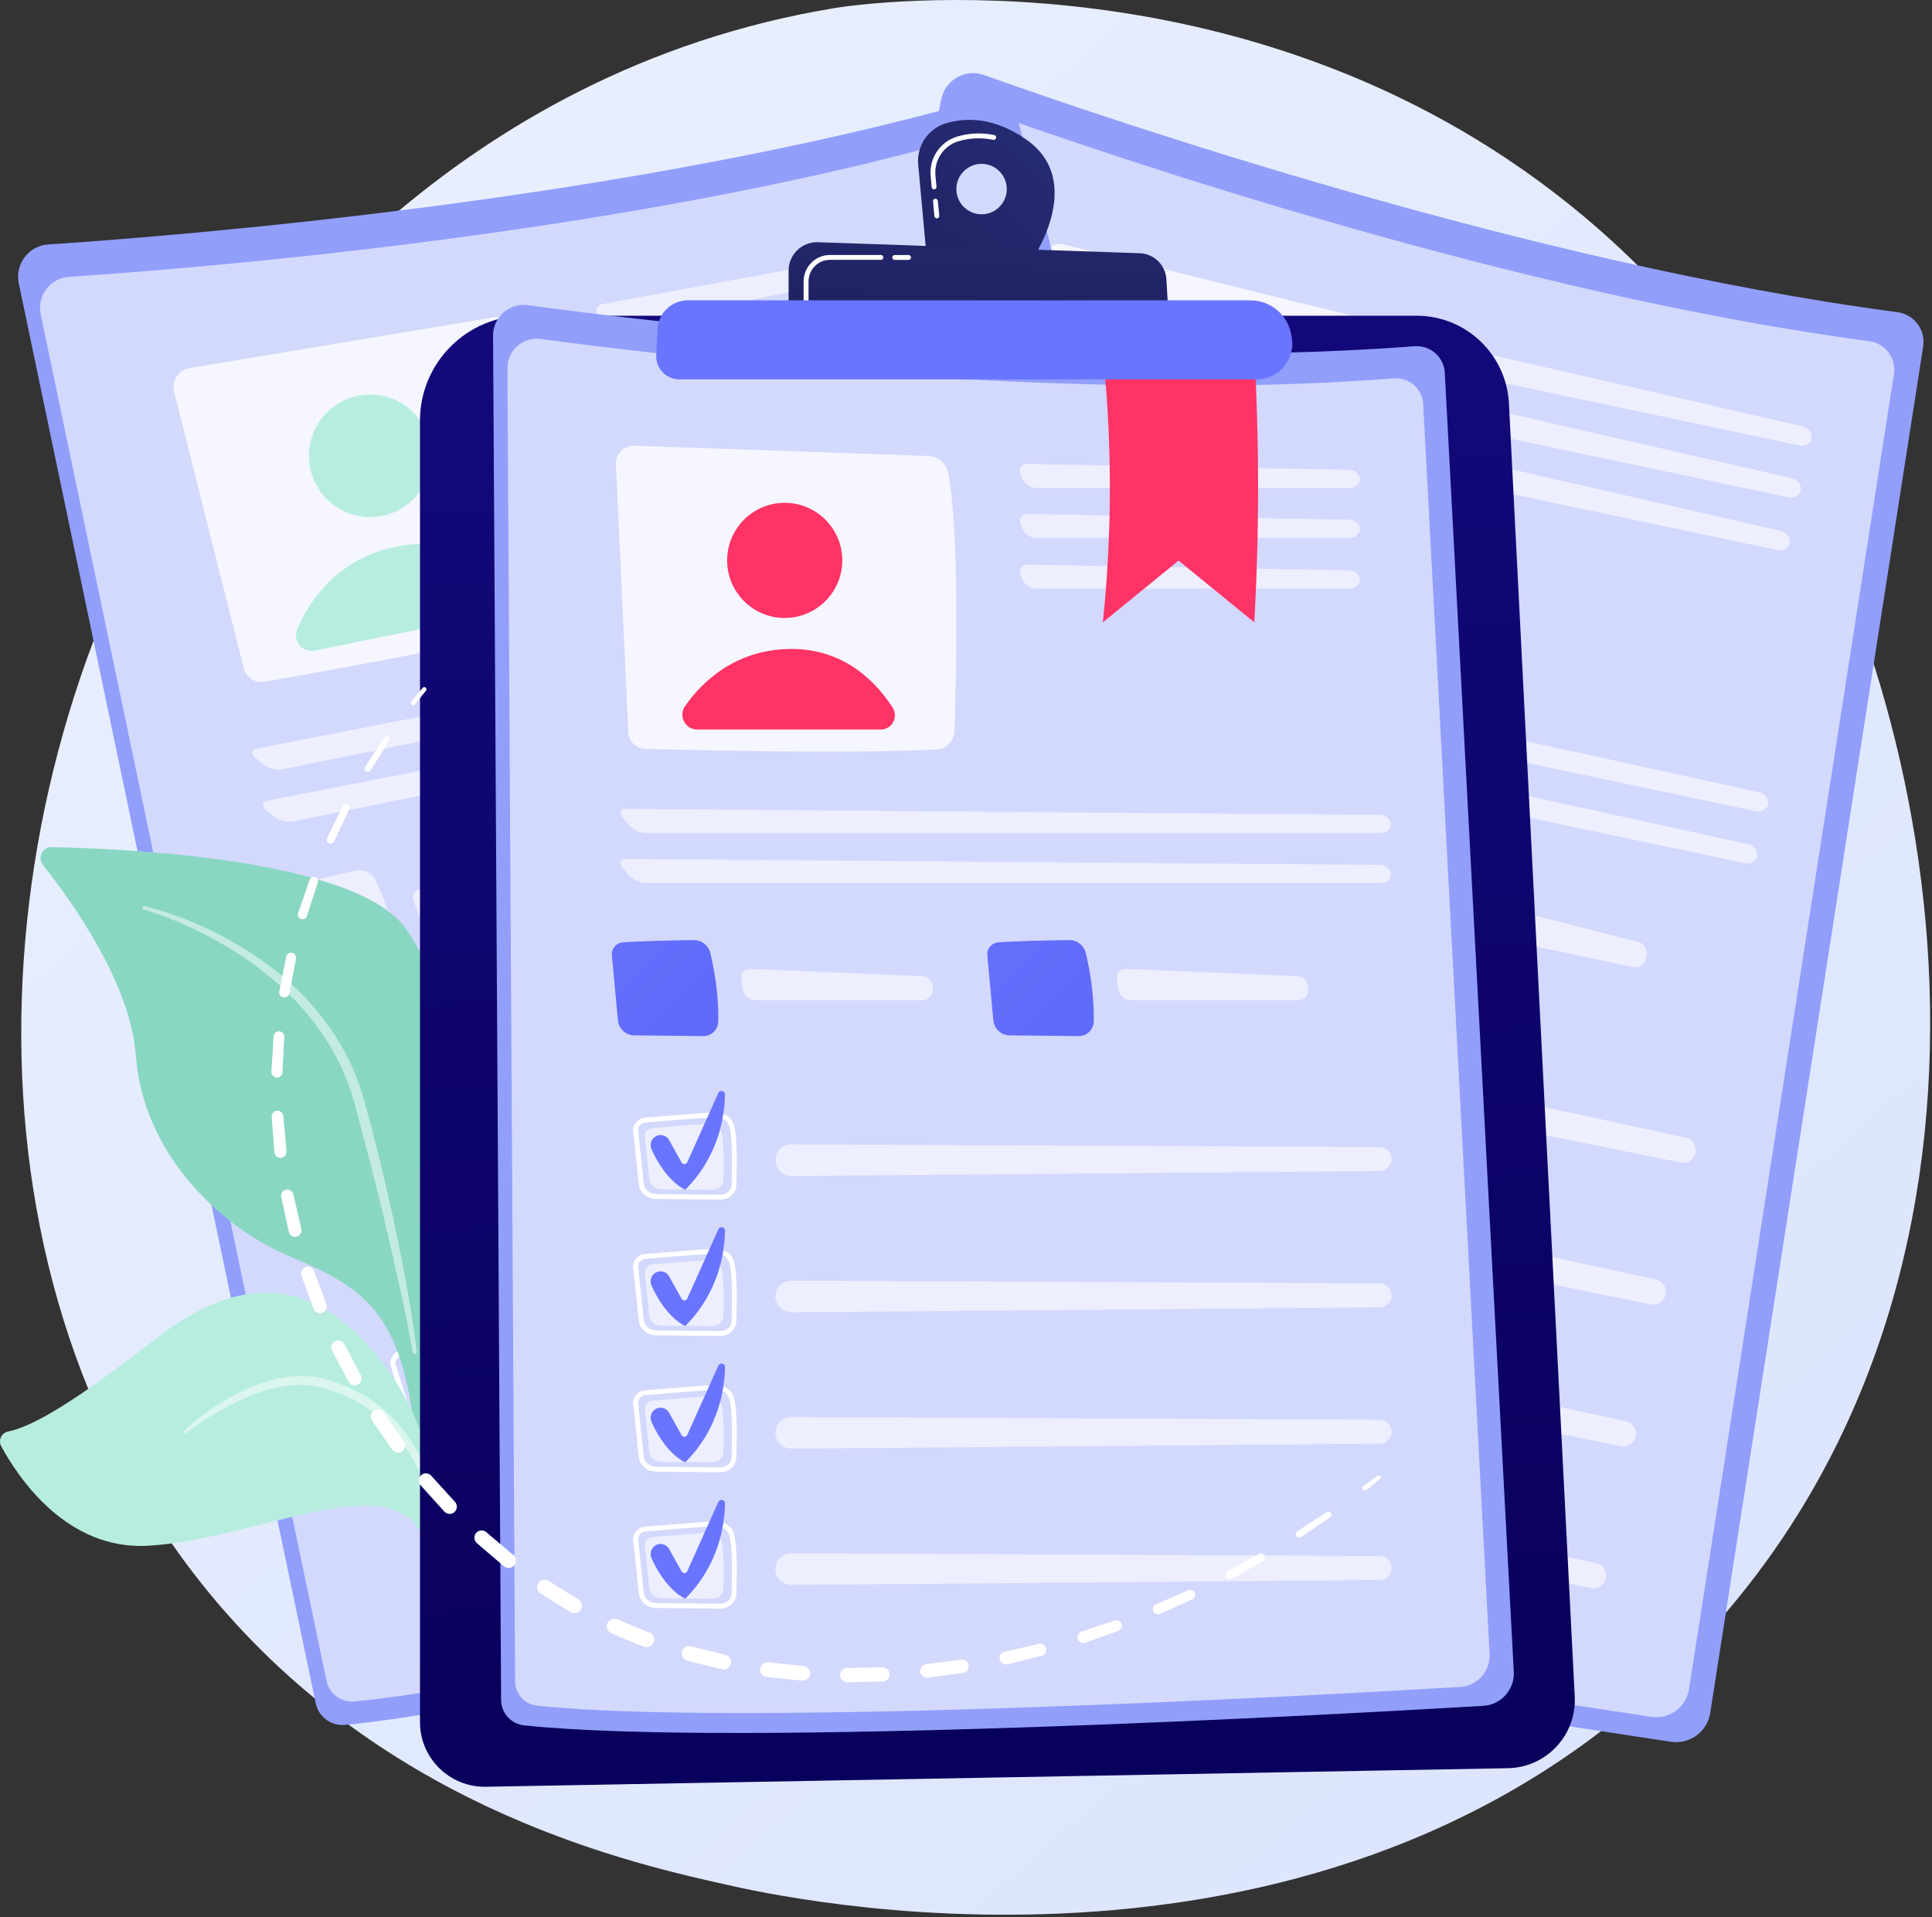 <svg width="380" height="377" viewBox="0 0 380 377" fill="none" xmlns="http://www.w3.org/2000/svg">
<rect x="0" y="0" width="380" height="377" fill="#333333" stroke="none"/>
<path d="M333.861 323.352C265.233 395.781 159.805 374.35 144.218 370.903C124.585 366.57 77.879 356.242 43.028 315.491C-10.341 253.103 -4.945 155.605 36.27 89.879C48.259 70.75 88.616 13.921 164.396 1.55C168.825 0.828 247.957 -10.78 311.625 42.642C320.209 49.85 334.065 62.889 346.218 81.882C383.891 140.836 401.725 251.741 333.861 323.352Z" fill="url(#paint0_linear_0_1165)"/>
<path d="M185.147 19.48C185.924 15.679 189.875 13.458 193.526 14.752C217.737 23.377 301.216 51.894 373.209 61.39C376.492 61.826 378.781 64.864 378.264 68.134L336.381 336.841C335.809 340.519 332.362 343.054 328.683 342.509C298.518 337.999 174.37 318.952 131.575 305.136C128.972 304.291 127.419 301.621 127.964 298.95L185.147 19.48Z" fill="#919EFA"/>
<path opacity="0.6" d="M186.673 26.756C187.422 23.104 191.224 20.952 194.739 22.205C218.037 30.516 298.368 57.943 367.65 67.085C370.811 67.507 373.005 70.423 372.514 73.57L332.212 332.154C331.654 335.696 328.356 338.135 324.8 337.604C295.766 333.257 176.305 314.932 135.104 301.634C132.597 300.831 131.111 298.256 131.629 295.68L186.673 26.756Z" fill="white"/>
<path opacity="0.78" d="M209.372 48.092C207.219 47.561 205.08 48.978 204.726 51.158L195.72 106.515C195.42 108.354 196.592 110.112 198.404 110.548C208.5 112.973 239.973 120.412 258.039 123.246C260.083 123.573 262.031 122.265 262.522 120.262C265.029 110.057 272.086 80.287 272.372 67.276C272.413 65.177 270.996 63.325 268.953 62.82L209.372 48.092Z" fill="white"/>
<circle cx="235.122" cy="78.039" r="12.044" fill="url(#paint1_linear_0_1165)"/>
<path d="M209.93 108.858L247.48 116.774C249.783 117.265 251.704 115.003 250.873 112.81C248.734 107.142 243.611 98.408 231.975 96.31C220.776 94.28 212.778 99.512 208.459 103.558C206.62 105.275 207.464 108.341 209.93 108.858Z" fill="url(#paint2_linear_0_1165)"/>
<g opacity="0.6">
<path d="M353.862 87.577C355.034 87.822 356.151 87.195 356.328 86.173C356.505 85.151 355.701 84.102 354.529 83.83L288.981 68.788C287.809 68.516 286.978 69.279 287.142 70.464L287.264 71.418C287.428 72.603 288.518 73.788 289.689 74.034L353.862 87.577Z" fill="white"/>
</g>
<g opacity="0.6">
<path d="M286.815 79.007C285.643 78.734 284.812 79.497 284.975 80.683L285.098 81.636C285.261 82.822 286.351 84.007 287.523 84.252L351.709 97.781C352.881 98.027 353.998 97.4 354.175 96.378C354.352 95.356 353.549 94.307 352.377 94.035L286.815 79.007Z" fill="white"/>
</g>
<g opacity="0.6">
<path d="M284.635 89.375C283.463 89.103 282.632 89.866 282.795 91.051L282.918 92.005C283.082 93.19 284.172 94.375 285.343 94.621L349.529 108.15C350.701 108.395 351.818 107.768 351.995 106.747C352.172 105.725 351.369 104.676 350.197 104.403L284.635 89.375Z" fill="white"/>
</g>
<g opacity="0.6">
<path d="M345.374 159.515C346.545 159.76 347.635 159.12 347.771 158.098C347.908 157.076 347.077 156.027 345.905 155.768L191.987 122.061C190.815 121.802 190.297 122.469 190.828 123.546L191.755 125.399C192.3 126.475 193.69 127.551 194.875 127.797L345.374 159.515Z" fill="white"/>
</g>
<g opacity="0.6">
<path d="M189.834 132.279C188.662 132.021 188.144 132.688 188.676 133.764L189.602 135.617C190.147 136.694 191.537 137.77 192.722 138.015L343.221 169.734C344.393 169.979 345.483 169.339 345.619 168.317C345.755 167.295 344.924 166.246 343.752 165.987L189.834 132.279Z" fill="white"/>
</g>
<path opacity="0.6" d="M185.542 149.201C189.303 149.692 196.278 151.027 200.107 151.776C201.728 152.09 202.914 153.493 202.968 155.142C203.063 158.357 202.954 163.875 201.646 169.475C201.251 171.151 199.589 172.2 197.913 171.832L183.839 168.712C182.109 168.33 180.951 166.695 181.155 164.938L182.708 151.408C182.872 150.019 184.152 149.01 185.542 149.201Z" fill="white"/>
<g opacity="0.6">
<path d="M210.475 160.142C209.317 159.842 208.295 160.578 208.227 161.777L208.091 164.12C208.023 165.319 208.922 166.505 210.107 166.75L244.36 173.971C245.532 174.216 246.69 173.453 246.921 172.281L247.03 171.696C247.262 170.51 246.499 169.311 245.341 169.012L210.475 160.142Z" fill="white"/>
</g>
<path opacity="0.6" d="M262.372 165.387C266.132 165.878 273.108 167.213 276.937 167.963C278.558 168.276 279.743 169.679 279.798 171.328C279.893 174.543 279.784 180.061 278.476 185.661C278.081 187.337 276.419 188.386 274.743 188.018L260.669 184.898C258.938 184.517 257.78 182.882 257.985 181.124L259.538 167.595C259.701 166.205 260.969 165.197 262.372 165.387Z" fill="white"/>
<g opacity="0.6">
<path d="M287.292 176.328C286.133 176.028 285.112 176.764 285.043 177.963L284.907 180.306C284.839 181.505 285.738 182.691 286.924 182.936L321.176 190.157C322.348 190.402 323.506 189.639 323.738 188.468L323.847 187.882C324.078 186.696 323.315 185.497 322.157 185.198L287.292 176.328Z" fill="white"/>
</g>
<path fill-rule="evenodd" clip-rule="evenodd" d="M194.303 206.003C194.316 206.016 194.33 206.016 194.344 206.016C196.142 206.398 197.913 205.39 198.295 203.755C199.48 198.727 200.543 193.986 200.393 191.343C200.298 189.735 199.03 188.386 197.286 188.032C195.012 187.582 191.006 187.084 187.62 186.663C187.415 186.638 187.213 186.612 187.013 186.588C185.351 186.383 183.784 186.179 182.667 186.029C181.877 185.92 181.073 186.124 180.474 186.588C179.929 187.01 179.602 187.596 179.533 188.25L178.375 199.408C178.198 201.125 179.465 202.733 181.318 203.142L194.303 206.003ZM181.1 187.391C181.482 187.092 182.013 186.969 182.531 187.037C183.585 187.19 185.019 187.366 186.556 187.555C186.667 187.568 186.779 187.582 186.891 187.596C190.379 188.018 194.711 188.55 197.096 189.026C198.363 189.299 199.317 190.266 199.385 191.397C199.535 193.904 198.485 198.564 197.314 203.509C197.055 204.599 195.829 205.281 194.562 205.008H194.534L181.55 202.147C180.201 201.847 179.275 200.716 179.397 199.517L180.555 188.359C180.583 187.977 180.787 187.637 181.1 187.391Z" fill="white"/>
<path opacity="0.6" d="M183.703 188.468C186.482 188.863 192.545 189.503 195.365 190.062C196.564 190.293 197.464 191.247 197.518 192.337C197.641 194.462 196.728 198.454 195.842 202.133C195.583 203.237 194.371 203.904 193.131 203.632L182.749 201.343C181.468 201.057 180.596 199.967 180.719 198.809L181.645 189.898C181.754 188.958 182.667 188.318 183.703 188.468Z" fill="white"/>
<g opacity="0.6">
<path d="M207.301 201.18C207.382 202.692 208.459 203.945 209.944 204.245L330.55 228.592C331.912 228.865 333.234 227.979 333.493 226.603C333.738 225.268 332.893 223.987 331.572 223.701L211.293 197.773C209.181 197.324 207.192 199.013 207.301 201.18Z" fill="white"/>
</g>
<path d="M183.893 190.293C184.983 189.926 186.155 190.525 186.496 191.629L188.09 196.765C188.253 197.283 188.934 197.392 189.248 196.956L198.594 184.121C199.058 183.481 200.066 183.944 199.889 184.721C198.908 189.04 196.019 197.038 187.64 202.474C187.64 202.474 184.139 200.185 182.49 192.787C182.245 191.724 182.858 190.648 183.893 190.293Z" fill="url(#paint3_linear_0_1165)"/>
<path fill-rule="evenodd" clip-rule="evenodd" d="M188.43 233.892C188.444 233.906 188.458 233.906 188.471 233.906C190.27 234.288 192.041 233.279 192.422 231.658C193.608 226.63 194.67 221.889 194.521 219.246C194.439 217.652 193.185 216.289 191.469 215.935C191.462 215.935 191.452 215.932 191.441 215.928C191.431 215.925 191.421 215.921 191.414 215.921C189.14 215.472 185.133 214.974 181.748 214.553C181.543 214.527 181.341 214.502 181.141 214.477C179.479 214.273 177.912 214.068 176.795 213.919C176.005 213.81 175.201 214.014 174.601 214.477C174.056 214.9 173.729 215.485 173.661 216.139L172.503 227.298C172.326 229.015 173.593 230.623 175.446 231.031L188.43 233.892ZM175.228 215.281C175.61 214.981 176.141 214.859 176.659 214.927C177.655 215.073 179.02 215.24 180.482 215.42C180.66 215.441 180.839 215.463 181.019 215.485C184.506 215.908 188.839 216.439 191.223 216.916C192.491 217.161 193.444 218.156 193.512 219.287C193.662 221.794 192.613 226.453 191.441 231.399C191.183 232.489 189.956 233.17 188.689 232.898H188.662L175.678 230.037C174.329 229.737 173.402 228.606 173.525 227.407L174.683 216.248C174.71 215.867 174.915 215.526 175.228 215.281Z" fill="white"/>
<path opacity="0.6" d="M177.817 216.357C180.596 216.753 186.659 217.393 189.48 217.952C190.679 218.183 191.578 219.137 191.632 220.227C191.755 222.352 190.842 226.344 189.956 230.023C189.698 231.127 188.485 231.794 187.245 231.522L176.863 229.233C175.582 228.947 174.71 227.857 174.833 226.699L175.759 217.788C175.868 216.848 176.795 216.208 177.817 216.357Z" fill="white"/>
<g opacity="0.6">
<path d="M201.428 229.069C201.51 230.582 202.586 231.835 204.072 232.135L324.678 256.482C326.04 256.755 327.362 255.869 327.62 254.493C327.866 253.158 327.021 251.877 325.699 251.591L205.42 225.663C203.295 225.214 201.319 226.903 201.428 229.069Z" fill="white"/>
</g>
<path d="M178.008 218.183C179.098 217.815 180.269 218.415 180.61 219.519L182.204 224.655C182.367 225.173 183.049 225.282 183.362 224.846L192.709 212.011C193.172 211.371 194.18 211.834 194.003 212.611C193.022 216.93 190.134 224.928 181.754 230.364C181.754 230.364 178.253 228.075 176.604 220.677C176.373 219.614 176.972 218.524 178.008 218.183Z" fill="url(#paint4_linear_0_1165)"/>
<path fill-rule="evenodd" clip-rule="evenodd" d="M182.558 261.782C182.572 261.796 182.586 261.796 182.599 261.796C184.398 262.177 186.169 261.169 186.55 259.548C187.736 254.52 188.798 249.779 188.649 247.136C188.567 245.542 187.313 244.179 185.597 243.825C185.59 243.825 185.58 243.821 185.569 243.818C185.559 243.815 185.549 243.811 185.542 243.811C183.268 243.361 179.261 242.863 175.876 242.442C175.671 242.417 175.469 242.392 175.269 242.367C173.607 242.163 172.04 241.958 170.923 241.808C170.133 241.686 169.329 241.904 168.729 242.367C168.184 242.776 167.857 243.375 167.789 244.029L166.631 255.188C166.454 256.905 167.721 258.512 169.574 258.921L182.558 261.782ZM169.356 243.171C169.737 242.871 170.269 242.748 170.787 242.817C171.89 242.978 173.433 243.166 175.087 243.368L175.146 243.375C178.634 243.798 182.967 244.329 185.351 244.806C186.618 245.051 187.572 246.046 187.64 247.176C187.79 249.683 186.741 254.343 185.569 259.289C185.31 260.379 184.084 261.06 182.817 260.788H182.79L169.806 257.926C168.457 257.627 167.53 256.496 167.653 255.297L168.811 244.138C168.838 243.757 169.043 243.416 169.356 243.171Z" fill="white"/>
<path opacity="0.6" d="M171.945 244.247C174.724 244.642 180.787 245.283 183.607 245.841C184.806 246.073 185.705 247.027 185.76 248.117C185.883 250.242 184.97 254.234 184.084 257.913C183.825 259.017 182.613 259.684 181.373 259.412L170.991 257.123C169.71 256.837 168.838 255.747 168.961 254.589L169.887 245.678C169.996 244.738 170.909 244.097 171.945 244.247Z" fill="white"/>
<g opacity="0.6">
<path d="M195.556 256.959C195.638 258.471 196.714 259.725 198.199 260.025L318.805 284.372C320.168 284.645 321.489 283.759 321.748 282.383C321.993 281.048 321.149 279.767 319.827 279.481L199.548 253.553C197.423 253.103 195.447 254.793 195.556 256.959Z" fill="white"/>
</g>
<path d="M172.135 246.073C173.225 245.705 174.397 246.305 174.738 247.408L176.332 252.545C176.495 253.062 177.176 253.171 177.49 252.735L186.836 239.901C187.3 239.261 188.308 239.724 188.131 240.5C187.15 244.819 184.261 252.817 175.882 258.253C175.882 258.253 172.38 255.964 170.732 248.566C170.487 247.504 171.1 246.414 172.135 246.073Z" fill="url(#paint5_linear_0_1165)"/>
<path fill-rule="evenodd" clip-rule="evenodd" d="M176.672 289.672C176.686 289.686 176.7 289.686 176.713 289.686C178.512 290.067 180.283 289.059 180.664 287.438C181.85 282.41 182.912 277.669 182.763 275.026C182.681 273.431 181.427 272.069 179.711 271.715C179.704 271.715 179.694 271.711 179.683 271.708C179.673 271.704 179.663 271.701 179.656 271.701C177.382 271.251 173.375 270.753 169.99 270.332C169.785 270.307 169.583 270.282 169.383 270.257C167.721 270.052 166.154 269.848 165.037 269.698C164.247 269.576 163.443 269.794 162.843 270.257C162.298 270.666 161.971 271.265 161.903 271.919L160.745 283.078C160.568 284.794 161.835 286.402 163.688 286.811L176.672 289.672ZM163.47 271.061C163.851 270.761 164.383 270.638 164.901 270.706C165.897 270.852 167.262 271.02 168.724 271.199C168.902 271.221 169.081 271.243 169.26 271.265C172.748 271.687 177.081 272.219 179.465 272.696C180.732 272.927 181.686 273.936 181.754 275.066C181.904 277.573 180.855 282.233 179.683 287.179C179.424 288.269 178.198 288.95 176.931 288.677H176.904L163.92 285.816C162.571 285.517 161.644 284.386 161.767 283.187L162.925 272.028C162.952 271.647 163.157 271.306 163.47 271.061Z" fill="white"/>
<path opacity="0.6" d="M166.059 272.123C168.838 272.519 174.901 273.159 177.722 273.718C178.92 273.949 179.82 274.903 179.874 275.993C179.997 278.118 179.084 282.11 178.198 285.789C177.94 286.893 176.727 287.56 175.487 287.288L165.105 284.999C163.824 284.713 162.952 283.623 163.075 282.465L164.001 273.554C164.124 272.628 165.037 271.987 166.059 272.123Z" fill="white"/>
<g opacity="0.6">
<path d="M189.67 284.849C189.752 286.361 190.828 287.615 192.313 287.915L312.919 312.262C314.282 312.534 315.604 311.649 315.862 310.273C316.108 308.937 315.263 307.657 313.941 307.371L193.662 281.443C191.551 280.993 189.561 282.683 189.67 284.849Z" fill="white"/>
</g>
<path d="M166.263 273.963C167.353 273.595 168.525 274.194 168.865 275.298L170.459 280.435C170.623 280.952 171.304 281.061 171.617 280.625L180.964 267.791C181.427 267.15 182.435 267.614 182.258 268.39C181.277 272.709 178.389 280.707 170.01 286.143C170.01 286.143 166.508 283.854 164.86 276.456C164.614 275.393 165.214 274.303 166.263 273.963Z" fill="url(#paint6_linear_0_1165)"/>
<path d="M3.693 55.722C2.903 51.934 5.641 48.31 9.511 48.065C35.152 46.376 123.1 39.413 192.94 19.562C196.128 18.663 199.426 20.543 200.257 23.745L268.448 287.002C269.388 290.612 267.236 294.304 263.625 295.258C234.141 303.079 112.636 334.879 67.865 339.184C65.14 339.443 62.661 337.617 62.102 334.933L3.693 55.722Z" fill="#919EFA"/>
<path opacity="0.6" d="M7.998 61.799C7.235 58.147 9.879 54.673 13.598 54.428C38.273 52.806 122.909 46.103 190.12 27.001C193.185 26.129 196.36 27.941 197.164 31.02L262.794 284.358C263.693 287.833 261.622 291.375 258.148 292.302C229.781 299.836 112.841 330.424 69.759 334.579C67.143 334.838 64.745 333.067 64.214 330.492L7.998 61.799Z" fill="white"/>
<path opacity="0.78" d="M34.239 77.031L47.946 131.421C48.396 133.233 50.167 134.378 52.006 134.064C62.238 132.279 94.079 126.625 111.778 122.061C113.781 121.543 115.048 119.581 114.707 117.537C112.963 107.169 107.622 77.045 102.731 65.001C101.941 63.052 99.897 61.921 97.826 62.276L37.291 72.371C35.098 72.739 33.695 74.879 34.239 77.031Z" fill="white"/>
<circle cx="72.809" cy="89.631" r="12.044" transform="rotate(-86.101 72.809 89.631)" fill="#B7EDDF"/>
<path d="M61.925 127.933L99.529 120.29C101.832 119.826 102.704 116.992 101.069 115.303C96.859 110.957 88.684 104.962 77.185 107.646C66.094 110.234 60.835 118.205 58.478 123.641C57.456 125.957 59.459 128.437 61.925 127.933Z" fill="#B7EDDF"/>
<g opacity="0.6">
<path d="M185.583 51.267C186.755 51.022 187.531 50.013 187.3 49.005C187.068 47.997 185.91 47.356 184.724 47.574L118.576 59.782C117.391 60 116.928 61.022 117.555 62.057L118.045 62.889C118.658 63.924 120.13 64.564 121.301 64.333L185.583 51.267Z" fill="white"/>
</g>
<g opacity="0.6">
<path d="M120.648 70.014C119.462 70.232 118.999 71.254 119.626 72.29L120.116 73.121C120.729 74.156 122.201 74.797 123.372 74.565L187.654 61.513C188.826 61.267 189.602 60.259 189.371 59.251C189.139 58.243 187.981 57.602 186.796 57.82L120.648 70.014Z" fill="white"/>
</g>
<g opacity="0.6">
<path d="M122.759 80.396C121.574 80.614 121.111 81.636 121.737 82.672L122.228 83.503C122.841 84.538 124.313 85.179 125.484 84.947L189.766 71.895C190.937 71.649 191.714 70.641 191.482 69.633C191.251 68.625 190.093 67.984 188.907 68.202L122.759 80.396Z" fill="white"/>
</g>
<g opacity="0.6">
<path d="M206.347 120.671C207.519 120.426 208.268 119.418 207.996 118.423C207.723 117.428 206.538 116.788 205.352 117.02L50.685 147.157C49.499 147.389 49.295 148.207 50.208 148.983L51.788 150.305C52.715 151.081 54.431 151.517 55.603 151.272L206.347 120.671Z" fill="white"/>
</g>
<g opacity="0.6">
<path d="M52.769 157.403C51.584 157.635 51.379 158.452 52.292 159.229L53.873 160.551C54.799 161.327 56.516 161.763 57.688 161.518L208.404 130.903C209.576 130.658 210.325 129.65 210.053 128.655C209.78 127.661 208.595 127.02 207.41 127.252L52.769 157.403Z" fill="white"/>
</g>
<path opacity="0.6" d="M55.549 174.625C59.2 173.589 66.135 172.036 69.95 171.205C71.571 170.851 73.206 171.668 73.915 173.167C75.277 176.083 77.375 181.192 78.384 186.846C78.683 188.536 77.58 190.171 75.89 190.498L61.734 193.223C59.99 193.563 58.287 192.528 57.769 190.825L53.832 177.786C53.423 176.437 54.186 175.02 55.549 174.625Z" fill="white"/>
<g opacity="0.6">
<path d="M82.771 174.775C81.585 174.965 80.945 176.042 81.367 177.173L82.171 179.38C82.58 180.511 83.888 181.233 85.06 181.001L119.353 174.039C120.525 173.794 121.288 172.649 121.029 171.464L120.906 170.892C120.647 169.72 119.476 168.916 118.29 169.107L82.771 174.775Z" fill="white"/>
</g>
<path opacity="0.6" d="M132.487 158.998C136.139 157.962 143.074 156.409 146.889 155.578C148.51 155.223 150.145 156.041 150.853 157.54C152.216 160.455 154.314 165.565 155.322 171.219C155.622 172.908 154.518 174.543 152.829 174.87L138.673 177.582C136.929 177.922 135.226 176.887 134.708 175.184L130.771 162.145C130.362 160.81 131.125 159.393 132.487 158.998Z" fill="white"/>
<g opacity="0.6">
<path d="M159.71 159.147C158.524 159.338 157.884 160.414 158.306 161.545L159.11 163.752C159.519 164.883 160.827 165.605 161.999 165.374L196.292 158.412C197.464 158.166 198.227 157.022 197.968 155.837L197.845 155.264C197.586 154.093 196.415 153.289 195.229 153.479L159.71 159.147Z" fill="white"/>
</g>
<path fill-rule="evenodd" clip-rule="evenodd" d="M86.136 223.306C86.15 223.292 86.163 223.292 86.177 223.292C87.975 222.924 89.202 221.303 88.929 219.654C88.03 214.572 87.117 209.804 85.932 207.433C85.21 205.989 83.507 205.253 81.763 205.621C79.418 206.124 75.373 207.31 72.032 208.29C71.937 208.318 71.842 208.346 71.748 208.373C71.197 208.532 70.655 208.689 70.137 208.84C69.147 209.127 68.245 209.389 67.538 209.586C66.762 209.804 66.108 210.308 65.74 210.975C65.413 211.575 65.331 212.256 65.535 212.883L68.901 223.578C69.418 225.213 71.217 226.181 73.084 225.826L86.136 223.306ZM66.626 211.466C66.857 211.03 67.293 210.703 67.797 210.567C68.559 210.357 69.534 210.074 70.601 209.765C71.061 209.632 71.537 209.494 72.021 209.354C75.386 208.36 79.583 207.133 81.953 206.616C83.22 206.357 84.487 206.874 84.992 207.883C86.122 210.131 87.008 214.818 87.894 219.832C88.084 220.935 87.226 222.039 85.959 222.298H85.932L72.879 224.818C71.53 225.091 70.236 224.409 69.868 223.265L66.503 212.57C66.394 212.215 66.435 211.82 66.626 211.466Z" fill="white"/>
<path opacity="0.6" d="M69.432 211.412C72.13 210.662 77.961 208.85 80.768 208.251C81.967 207.992 83.152 208.496 83.643 209.477C84.597 211.384 85.346 215.404 86 219.137C86.191 220.254 85.359 221.344 84.106 221.589L73.669 223.606C72.389 223.851 71.149 223.197 70.795 222.08L68.124 213.523C67.838 212.638 68.438 211.684 69.432 211.412Z" fill="white"/>
<g opacity="0.6">
<path d="M96.15 213.714C96.818 215.063 98.317 215.799 99.802 215.485L220.176 189.966C221.539 189.68 222.397 188.331 222.097 186.969C221.797 185.647 220.503 184.803 219.182 185.075L98.494 209.014C96.341 209.436 95.183 211.766 96.15 213.714Z" fill="white"/>
</g>
<path fill-rule="evenodd" clip-rule="evenodd" d="M91.804 251.237C91.818 251.223 91.831 251.223 91.845 251.223C93.657 250.855 94.883 249.234 94.597 247.585C93.698 242.503 92.785 237.734 91.6 235.364C90.891 233.933 89.202 233.184 87.485 233.538C87.478 233.538 87.468 233.541 87.458 233.545C87.448 233.548 87.437 233.552 87.43 233.552C85.086 234.055 81.041 235.241 77.7 236.221C77.605 236.249 77.51 236.276 77.416 236.304C76.865 236.463 76.323 236.62 75.805 236.77C74.814 237.058 73.913 237.32 73.206 237.516C72.43 237.734 71.776 238.239 71.408 238.906C71.081 239.506 70.999 240.187 71.204 240.814L74.569 251.509C75.087 253.144 76.885 254.111 78.752 253.757L91.804 251.237ZM72.307 239.397C72.539 238.961 72.975 238.634 73.479 238.497C74.241 238.288 75.216 238.005 76.283 237.696C76.742 237.562 77.219 237.424 77.703 237.285C81.068 236.29 85.264 235.064 87.635 234.546C88.888 234.274 90.169 234.805 90.673 235.813C91.804 238.061 92.69 242.748 93.575 247.762C93.766 248.866 92.908 249.969 91.641 250.228H91.613L78.561 252.749C77.212 253.021 75.918 252.34 75.55 251.196L72.184 240.5C72.075 240.146 72.116 239.751 72.307 239.397Z" fill="white"/>
<path opacity="0.6" d="M75.1 239.342C77.798 238.593 83.629 236.781 86.436 236.181C87.635 235.922 88.82 236.427 89.311 237.408C90.264 239.315 91.014 243.334 91.668 247.068C91.858 248.185 91.027 249.275 89.774 249.52L79.337 251.536C78.057 251.782 76.817 251.128 76.463 250.01L73.778 241.454C73.52 240.569 74.105 239.615 75.1 239.342Z" fill="white"/>
<g opacity="0.6">
<path d="M101.818 241.645C102.486 242.994 103.985 243.729 105.47 243.416L225.844 217.897C227.206 217.611 228.065 216.262 227.765 214.899C227.465 213.578 226.171 212.733 224.849 213.006L104.162 236.944C102.009 237.367 100.864 239.696 101.818 241.645Z" fill="white"/>
</g>
<path fill-rule="evenodd" clip-rule="evenodd" d="M97.485 279.167C97.499 279.154 97.513 279.154 97.526 279.154C99.325 278.786 100.551 277.164 100.278 275.516C99.379 270.434 98.466 265.665 97.281 263.294C96.573 261.864 94.883 261.114 93.166 261.469C93.16 261.469 93.149 261.472 93.139 261.476C93.129 261.479 93.119 261.482 93.112 261.482C90.767 261.986 86.722 263.172 83.381 264.151C83.286 264.179 83.192 264.207 83.098 264.235C82.546 264.393 82.004 264.551 81.487 264.701C80.496 264.989 79.595 265.25 78.888 265.447C78.111 265.665 77.457 266.169 77.089 266.837C76.762 267.436 76.68 268.118 76.885 268.744L80.25 279.44C80.768 281.075 82.566 282.042 84.433 281.688L97.485 279.167ZM77.975 267.327C78.207 266.891 78.642 266.564 79.147 266.428C79.909 266.219 80.883 265.936 81.951 265.626C82.41 265.493 82.886 265.355 83.37 265.216C86.736 264.221 90.932 262.995 93.303 262.477C94.556 262.191 95.837 262.736 96.341 263.744C97.472 265.992 98.357 270.679 99.243 275.693C99.434 276.797 98.575 277.9 97.308 278.159H97.281L84.229 280.68C82.88 280.952 81.585 280.271 81.218 279.126L77.852 268.431C77.743 268.077 77.784 267.682 77.975 267.327Z" fill="white"/>
<path opacity="0.6" d="M80.782 267.273C83.479 266.524 89.311 264.712 92.117 264.112C93.316 263.853 94.502 264.357 94.992 265.338C95.946 267.246 96.695 271.265 97.349 274.998C97.54 276.115 96.709 277.205 95.456 277.451L85.019 279.467C83.738 279.712 82.498 279.058 82.144 277.941L79.46 269.385C79.188 268.499 79.773 267.545 80.782 267.273Z" fill="white"/>
<g opacity="0.6">
<path d="M107.499 269.575C108.167 270.924 109.666 271.66 111.151 271.347L231.525 245.828C232.888 245.541 233.746 244.193 233.446 242.83C233.147 241.509 231.852 240.664 230.531 240.936L109.816 264.875C107.677 265.297 106.532 267.627 107.499 269.575Z" fill="white"/>
</g>
<path fill-rule="evenodd" clip-rule="evenodd" d="M103.153 307.098C103.167 307.084 103.181 307.084 103.194 307.084C104.993 306.716 106.219 305.095 105.946 303.446C105.047 298.364 104.134 293.596 102.949 291.225C102.241 289.794 100.551 289.045 98.834 289.399C98.828 289.399 98.817 289.403 98.807 289.406C98.797 289.41 98.787 289.413 98.78 289.413C96.435 289.916 92.39 291.102 89.049 292.082C88.954 292.11 88.86 292.138 88.766 292.165C88.214 292.324 87.672 292.481 87.155 292.632C86.164 292.919 85.263 293.181 84.556 293.378C83.779 293.596 83.125 294.1 82.757 294.768C82.43 295.367 82.349 296.048 82.553 296.675L85.918 307.37C86.436 309.005 88.234 309.973 90.101 309.618L103.153 307.098ZM83.643 295.258C83.874 294.822 84.31 294.495 84.814 294.359C85.576 294.149 86.552 293.866 87.618 293.557C88.078 293.424 88.554 293.286 89.038 293.146C92.403 292.152 96.6 290.925 98.971 290.408C100.224 290.121 101.505 290.666 102.009 291.675C103.14 293.923 104.025 298.61 104.911 303.624C105.102 304.727 104.243 305.831 102.976 306.09H102.949L89.897 308.61C88.548 308.883 87.253 308.201 86.885 307.057L83.52 296.362C83.411 296.007 83.452 295.612 83.643 295.258Z" fill="white"/>
<path opacity="0.6" d="M86.449 295.204C89.147 294.454 94.978 292.642 97.785 292.043C98.984 291.784 100.17 292.288 100.66 293.269C101.614 295.176 102.363 299.196 103.017 302.929C103.208 304.046 102.377 305.136 101.123 305.381L90.687 307.398C89.406 307.643 88.166 306.989 87.812 305.872L85.128 297.315C84.855 296.43 85.455 295.476 86.449 295.204Z" fill="white"/>
<g opacity="0.6">
<path d="M113.168 297.506C113.835 298.855 115.334 299.591 116.819 299.277L237.193 273.758C238.556 273.472 239.414 272.123 239.114 270.761C238.815 269.439 237.52 268.594 236.199 268.867L115.511 292.806C113.358 293.228 112.214 295.558 113.168 297.506Z" fill="white"/>
</g>
<path d="M87.349 296.798C88.207 296.035 89.515 296.117 90.264 296.989L93.766 301.076C94.12 301.485 94.788 301.321 94.897 300.79L98.385 285.299C98.562 284.522 99.665 284.549 99.802 285.326C100.619 289.686 101.137 298.174 95.605 306.485C95.605 306.485 91.477 305.776 87.035 299.645C86.409 298.76 86.545 297.533 87.349 296.798Z" fill="url(#paint7_linear_0_1165)"/>
<path d="M81.763 283.486C82.962 296.035 85.768 312.616 89.134 326.895H91.246C86.886 309.646 82.866 286.034 84.052 258.812C85.237 231.358 91.968 198.032 79.433 182.105C68.996 168.848 24.73 166.872 10.165 166.586C8.339 166.545 7.304 168.644 8.434 170.074C14.021 177.091 25.697 193.359 26.719 207.569C28.068 226.29 42.605 240.977 57.061 247.095C71.517 253.212 79.324 257.885 81.763 283.486Z" fill="#89D7C2"/>
<path opacity="0.5" d="M28.381 178.167C37.333 180.443 45.807 184.53 53.219 190.116C56.925 192.909 60.29 196.179 63.192 199.831C66.067 203.509 68.479 207.583 70.141 211.957L70.754 213.605C70.958 214.15 71.108 214.722 71.285 215.281C71.449 215.84 71.64 216.398 71.79 216.957L72.225 218.619C72.825 220.84 73.411 223.061 73.969 225.282C75.1 229.737 76.163 234.206 77.144 238.688C79.12 247.653 80.836 256.687 81.981 265.815C82.008 266.033 81.858 266.237 81.64 266.265C81.422 266.292 81.231 266.142 81.191 265.938V265.924C80.373 261.428 79.474 256.932 78.479 252.476C77.512 248.008 76.49 243.539 75.414 239.097L73.779 232.435L72.076 225.786C71.503 223.565 70.918 221.358 70.318 219.15L69.896 217.475C69.746 216.916 69.569 216.398 69.405 215.853C69.242 215.322 69.092 214.777 68.901 214.246L68.315 212.665C66.748 208.455 64.432 204.558 61.721 200.975C60.331 199.204 58.873 197.487 57.266 195.907L56.666 195.307L56.053 194.735C55.644 194.353 55.235 193.958 54.813 193.577C53.955 192.841 53.11 192.092 52.224 191.397C48.709 188.549 44.84 186.138 40.807 184.026C36.788 181.914 32.55 180.129 28.218 178.808H28.204C28.041 178.753 27.945 178.576 27.986 178.413C28.041 178.222 28.218 178.126 28.381 178.167Z" fill="white"/>
<path d="M82.185 300.476C89.76 311.594 88.779 317.807 89.011 323.08C89.052 324.02 89.106 325.341 89.215 326.895H91.286C90.864 324.756 90.564 322.589 90.455 320.464C89.719 305.913 86.436 281.075 73.888 266.224C61.339 251.373 47.592 250.01 30.288 263.512C15.86 274.766 6.854 280.448 1.581 281.497C0.273 281.756 -0.394 283.227 0.246 284.399C3.625 290.639 13.203 304.959 29.28 303.951C49.772 302.684 74.61 289.359 82.185 300.476Z" fill="#B7EDDF"/>
<path opacity="0.5" d="M36.147 281.415C37.278 280.339 38.477 279.358 39.717 278.418C40.956 277.478 42.237 276.592 43.559 275.775C46.216 274.14 49.036 272.736 52.047 271.783C53.559 271.306 55.099 270.938 56.693 270.734C58.273 270.543 59.895 270.516 61.516 270.72C61.911 270.788 62.32 270.829 62.715 270.911C63.11 271.006 63.519 271.074 63.901 271.183L66.162 271.878L68.37 272.736L70.508 273.772C73.315 275.257 75.863 277.246 77.975 279.603C80.1 281.947 81.776 284.658 83.139 287.465L83.656 288.514C83.834 288.868 83.956 289.236 84.12 289.59C84.406 290.312 84.719 291.034 84.992 291.756L85.755 293.964C86.027 294.699 86.191 295.449 86.409 296.198C87.267 299.182 87.853 302.22 88.371 305.259C88.398 305.422 88.289 305.586 88.112 305.613C87.948 305.64 87.798 305.531 87.757 305.381V305.368C87.035 302.384 86.341 299.4 85.346 296.511C84.896 295.054 84.324 293.637 83.793 292.22C83.507 291.511 83.18 290.83 82.88 290.135C82.716 289.794 82.58 289.44 82.403 289.1L81.872 288.091C80.468 285.407 78.779 282.9 76.749 280.707C74.719 278.513 72.307 276.701 69.677 275.311L67.661 274.358L65.563 273.554L63.41 272.9C63.056 272.804 62.702 272.736 62.347 272.641C61.993 272.559 61.625 272.518 61.271 272.464C59.827 272.273 58.355 272.287 56.884 272.45C55.412 272.614 53.955 272.913 52.51 273.336C49.636 274.167 46.856 275.42 44.199 276.878C42.878 277.614 41.556 278.391 40.275 279.222C39.008 280.053 37.741 280.938 36.542 281.865H36.529C36.392 281.974 36.188 281.947 36.079 281.81C36.011 281.729 36.038 281.538 36.147 281.415Z" fill="white"/>
<path d="M82.607 82.713C82.607 71.322 91.845 62.085 103.235 62.085H278.64C288.313 62.085 296.297 69.674 296.788 79.334L309.731 333.625C310.113 341.187 304.159 347.563 296.597 347.7L95.564 351.351C88.452 351.474 82.607 345.751 82.607 338.639L82.607 82.713Z" fill="url(#paint8_linear_0_1165)"/>
<path d="M96.982 65.995C96.954 62.357 100.17 59.523 103.78 60.014C127.733 63.257 210.094 73.312 278.204 68.08C281.31 67.848 284.008 70.192 284.172 73.298L297.742 328.734C297.933 332.236 295.248 335.233 291.747 335.437C263.108 337.127 145.159 343.68 103.085 339.28C100.524 339.007 98.576 336.854 98.562 334.279L96.982 65.995Z" fill="#919EFA"/>
<path opacity="0.6" d="M99.802 72.399C99.775 68.897 102.867 66.172 106.342 66.649C129.395 69.769 208.65 79.443 274.185 74.415C277.168 74.183 279.771 76.445 279.921 79.443L292.987 325.26C293.164 328.625 290.589 331.513 287.224 331.718C259.661 333.353 146.153 339.661 105.661 335.41C103.194 335.151 101.328 333.08 101.314 330.601L99.802 72.399Z" fill="white"/>
<path opacity="0.78" d="M121.138 91.351L123.591 144.051C123.673 145.809 125.09 147.198 126.847 147.253C136.602 147.525 167.026 148.275 184.194 147.376C186.142 147.28 187.668 145.7 187.736 143.765C188.063 133.887 188.785 105.112 186.523 93.095C186.155 91.146 184.493 89.729 182.518 89.661L124.831 87.645C122.746 87.549 121.043 89.266 121.138 91.351Z" fill="white"/>
<circle cx="154.342" cy="110.194" r="11.322" fill="#FF3366"/>
<path d="M137.134 143.452H173.226C175.433 143.452 176.768 141.013 175.569 139.146C172.503 134.35 166.086 127.306 154.982 127.62C144.273 127.919 137.924 134.296 134.736 138.86C133.387 140.795 134.763 143.452 137.134 143.452Z" fill="#FF3366"/>
<g opacity="0.6">
<path d="M265.465 95.942C266.596 95.942 267.495 95.152 267.468 94.171C267.44 93.204 266.487 92.386 265.356 92.373L202.096 91.242C200.966 91.228 200.352 92.073 200.72 93.149L201.02 94.007C201.402 95.07 202.628 95.942 203.759 95.942H265.465Z" fill="white"/>
</g>
<g opacity="0.6">
<path d="M202.11 101.065C200.979 101.051 200.366 101.896 200.734 102.973L201.034 103.831C201.415 104.894 202.641 105.766 203.772 105.766H265.465C266.596 105.766 267.495 104.975 267.468 103.994C267.441 103.027 266.487 102.21 265.356 102.196L202.11 101.065Z" fill="white"/>
</g>
<g opacity="0.6">
<path d="M202.11 111.025C200.979 111.011 200.366 111.856 200.734 112.932L201.034 113.791C201.415 114.853 202.641 115.725 203.772 115.725H265.465C266.596 115.725 267.495 114.935 267.468 113.954C267.441 112.987 266.487 112.169 265.356 112.156L202.11 111.025Z" fill="white"/>
</g>
<g opacity="0.6">
<path d="M271.61 163.793C272.741 163.793 273.613 163.003 273.544 162.022C273.476 161.041 272.509 160.251 271.378 160.237L123.182 159.066C122.051 159.052 121.697 159.774 122.405 160.66L123.618 162.186C124.327 163.071 125.825 163.793 126.956 163.793H271.61Z" fill="white"/>
</g>
<g opacity="0.6">
<path d="M123.182 168.903C122.051 168.889 121.697 169.611 122.405 170.497L123.618 172.023C124.327 172.908 125.825 173.63 126.956 173.63H271.623C272.754 173.63 273.626 172.84 273.558 171.859C273.49 170.878 272.523 170.088 271.392 170.074L123.182 168.903Z" fill="white"/>
</g>
<path d="M122.514 185.307C126.084 185.034 132.747 184.912 136.425 184.857C137.978 184.83 139.341 185.893 139.709 187.405C140.417 190.348 141.398 195.444 141.276 200.853C141.235 202.474 139.913 203.768 138.292 203.741L124.735 203.591C123.073 203.578 121.683 202.297 121.533 200.635L120.348 187.882C120.212 186.574 121.193 185.402 122.514 185.307Z" fill="url(#paint9_linear_0_1165)"/>
<g opacity="0.6">
<path d="M147.57 190.538C146.439 190.498 145.649 191.37 145.826 192.487L146.153 194.667C146.317 195.784 147.379 196.697 148.51 196.697H181.427C182.558 196.697 183.471 195.77 183.458 194.64L183.444 194.081C183.43 192.95 182.49 191.983 181.359 191.942L147.57 190.538Z" fill="white"/>
</g>
<path d="M196.36 185.307C199.93 185.034 206.593 184.912 210.271 184.857C211.824 184.83 213.187 185.893 213.555 187.405C214.263 190.348 215.244 195.444 215.122 200.853C215.081 202.474 213.759 203.768 212.138 203.741L198.581 203.591C196.919 203.578 195.529 202.297 195.379 200.635L194.194 187.882C194.058 186.574 195.039 185.402 196.36 185.307Z" fill="url(#paint10_linear_0_1165)"/>
<g opacity="0.6">
<path d="M221.416 190.538C220.285 190.498 219.495 191.37 219.672 192.487L219.999 194.667C220.163 195.784 221.226 196.697 222.356 196.697H255.274C256.405 196.697 257.317 195.77 257.304 194.64L257.29 194.081C257.276 192.95 256.336 191.983 255.206 191.942L221.416 190.538Z" fill="white"/>
</g>
<path fill-rule="evenodd" clip-rule="evenodd" d="M141.589 235.895H141.63C143.36 235.895 144.804 234.628 144.832 233.048C144.954 228.197 145.009 223.633 144.355 221.221C143.96 219.75 142.529 218.755 140.853 218.769C138.537 218.81 134.422 219.15 131.112 219.436C130.474 219.486 129.853 219.538 129.269 219.586C128.405 219.658 127.623 219.723 126.997 219.763C126.248 219.804 125.553 220.159 125.09 220.704C124.667 221.194 124.476 221.807 124.545 222.42L125.648 232.911C125.825 234.519 127.297 235.759 129.082 235.772L141.589 235.895ZM125.839 221.317C126.125 220.976 126.588 220.744 127.079 220.717C128.141 220.649 129.627 220.526 131.221 220.377C131.481 220.355 131.746 220.333 132.015 220.311C135.153 220.05 138.798 219.748 140.894 219.723C142.107 219.736 143.183 220.445 143.456 221.467C144.069 223.755 144.014 228.238 143.892 233.02C143.864 234.069 142.856 234.928 141.644 234.928H141.616L129.109 234.805C127.814 234.791 126.752 233.933 126.629 232.802L125.525 222.311C125.485 221.957 125.594 221.603 125.839 221.317Z" fill="white"/>
<path opacity="0.6" d="M128.427 221.807C131.057 221.63 136.766 221.044 139.477 221.017C140.622 221.003 141.63 221.698 141.902 222.693C142.42 224.628 142.352 228.483 142.27 232.039C142.243 233.102 141.262 233.961 140.077 233.947L130.076 233.852C128.85 233.838 127.828 233.007 127.705 231.917L126.833 223.524C126.724 222.638 127.447 221.875 128.427 221.807Z" fill="white"/>
<g opacity="0.6">
<path d="M152.625 228.933C152.993 230.309 154.233 231.263 155.65 231.249L271.378 230.268C272.686 230.254 273.735 229.178 273.708 227.87C273.681 226.603 272.645 225.581 271.364 225.568L155.636 225.036C153.592 225.023 152.094 226.957 152.625 228.933Z" fill="white"/>
</g>
<path d="M128.959 223.456C129.885 222.911 131.084 223.238 131.602 224.178L134.068 228.606C134.313 229.042 134.967 229.015 135.172 228.551L141.289 214.927C141.589 214.246 142.611 214.477 142.597 215.227C142.529 219.396 141.425 227.312 134.777 233.947C134.777 233.947 131.112 232.516 128.155 226.031C127.719 225.077 128.073 223.974 128.959 223.456Z" fill="#6975FF"/>
<path fill-rule="evenodd" clip-rule="evenodd" d="M141.589 262.709H141.63C143.36 262.709 144.804 261.428 144.832 259.861C144.954 255.011 145.009 250.446 144.355 248.035C143.973 246.591 142.556 245.582 140.908 245.582H140.853C138.537 245.623 134.422 245.964 131.112 246.25C130.474 246.299 129.853 246.351 129.269 246.399C128.405 246.471 127.623 246.536 126.997 246.577C126.248 246.618 125.553 246.972 125.09 247.517C124.667 248.007 124.476 248.621 124.545 249.234L125.648 259.725C125.825 261.332 127.297 262.572 129.082 262.586L141.589 262.709ZM125.839 248.13C126.125 247.789 126.588 247.558 127.079 247.531C127.896 247.478 128.962 247.386 130.135 247.284C130.489 247.253 130.852 247.222 131.221 247.19C131.481 247.168 131.746 247.146 132.015 247.124C135.153 246.864 138.798 246.561 140.894 246.536C142.093 246.522 143.183 247.258 143.456 248.28C144.069 250.569 144.014 255.051 143.892 259.834C143.864 260.883 142.856 261.741 141.644 261.741H141.616L129.109 261.619C127.814 261.605 126.752 260.747 126.629 259.616L125.525 249.125C125.485 248.77 125.594 248.416 125.839 248.13Z" fill="white"/>
<path opacity="0.6" d="M128.427 248.607C131.057 248.43 136.766 247.844 139.477 247.817C140.622 247.803 141.63 248.498 141.902 249.493C142.42 251.427 142.352 255.283 142.27 258.839C142.243 259.902 141.262 260.76 140.077 260.747L130.076 260.651C128.85 260.638 127.828 259.807 127.705 258.717L126.833 250.324C126.724 249.452 127.447 248.675 128.427 248.607Z" fill="white"/>
<g opacity="0.6">
<path d="M152.625 255.733C152.993 257.109 154.233 258.063 155.65 258.049L271.378 257.068C272.686 257.054 273.735 255.978 273.708 254.67C273.681 253.403 272.645 252.381 271.364 252.367L155.636 251.836C153.592 251.822 152.094 253.757 152.625 255.733Z" fill="white"/>
</g>
<path d="M128.959 250.256C129.885 249.711 131.084 250.038 131.602 250.978L134.068 255.406C134.313 255.842 134.967 255.815 135.172 255.351L141.289 241.727C141.589 241.045 142.611 241.277 142.597 242.026C142.529 246.195 141.425 254.111 134.777 260.747C134.777 260.747 131.112 259.316 128.155 252.831C127.719 251.891 128.073 250.773 128.959 250.256Z" fill="#6975FF"/>
<path fill-rule="evenodd" clip-rule="evenodd" d="M141.589 289.508H141.63C143.36 289.508 144.804 288.241 144.832 286.661C144.954 281.81 145.009 277.246 144.355 274.835C143.973 273.39 142.556 272.382 140.908 272.382H140.853C138.537 272.423 134.422 272.764 131.112 273.05C130.474 273.099 129.853 273.151 129.269 273.199C128.405 273.271 127.623 273.336 126.997 273.377C126.248 273.418 125.553 273.772 125.09 274.317C124.667 274.807 124.476 275.42 124.545 276.034L125.648 286.525C125.825 288.146 127.297 289.372 129.082 289.386L141.589 289.508ZM125.839 274.93C126.125 274.589 126.588 274.358 127.079 274.33C128.141 274.262 129.627 274.14 131.221 273.99C131.481 273.968 131.746 273.946 132.015 273.924C135.153 273.663 138.798 273.361 140.894 273.336C142.093 273.322 143.183 274.058 143.456 275.08C144.069 277.369 144.014 281.851 143.892 286.634C143.864 287.683 142.856 288.541 141.644 288.541H141.616L129.109 288.418C127.814 288.405 126.752 287.546 126.629 286.416L125.525 275.925C125.485 275.57 125.594 275.216 125.839 274.93Z" fill="white"/>
<path opacity="0.6" d="M128.427 275.421C131.057 275.243 136.766 274.658 139.477 274.63C140.622 274.617 141.63 275.312 141.902 276.306C142.42 278.241 142.352 282.097 142.27 285.653C142.243 286.715 141.262 287.574 140.077 287.56L130.076 287.465C128.85 287.451 127.828 286.62 127.705 285.53L126.833 277.137C126.724 276.252 127.447 275.489 128.427 275.421Z" fill="white"/>
<g opacity="0.6">
<path d="M152.625 282.546C152.993 283.922 154.233 284.876 155.65 284.862L271.378 283.881C272.686 283.868 273.735 282.791 273.708 281.483C273.681 280.216 272.645 279.194 271.364 279.181L155.636 278.649C153.592 278.636 152.094 280.571 152.625 282.546Z" fill="white"/>
</g>
<path d="M128.959 277.069C129.885 276.524 131.084 276.851 131.602 277.791L134.068 282.219C134.313 282.655 134.967 282.628 135.172 282.165L141.289 268.54C141.589 267.859 142.611 268.09 142.597 268.84C142.529 273.009 141.425 280.925 134.777 287.56C134.777 287.56 131.112 286.13 128.155 279.644C127.719 278.704 128.073 277.587 128.959 277.069Z" fill="#6975FF"/>
<path fill-rule="evenodd" clip-rule="evenodd" d="M141.589 316.322H141.63C143.36 316.322 144.804 315.041 144.832 313.474C144.954 308.624 145.009 304.06 144.355 301.648C143.973 300.204 142.556 299.196 140.908 299.196H140.853C138.537 299.236 134.422 299.577 131.112 299.863C130.474 299.913 129.853 299.964 129.269 300.013C128.405 300.085 127.623 300.15 126.997 300.19C126.248 300.231 125.553 300.585 125.09 301.13C124.667 301.621 124.476 302.234 124.545 302.847L125.648 313.338C125.825 314.959 127.297 316.186 129.082 316.199L141.589 316.322ZM125.839 301.743C126.125 301.403 126.588 301.171 127.079 301.144C127.896 301.092 128.962 300.999 130.135 300.897C130.489 300.866 130.852 300.835 131.221 300.803C131.481 300.782 131.746 300.76 132.015 300.737C135.153 300.477 138.798 300.174 140.894 300.149C142.093 300.122 143.183 300.871 143.456 301.893C144.069 304.182 144.014 308.665 143.892 313.447C143.864 314.496 142.856 315.354 141.644 315.354H141.616L129.109 315.232C127.814 315.218 126.752 314.36 126.629 313.229L125.525 302.738C125.485 302.384 125.594 302.029 125.839 301.743Z" fill="white"/>
<path opacity="0.6" d="M128.427 302.234C131.057 302.057 136.766 301.471 139.477 301.444C140.622 301.43 141.63 302.125 141.902 303.12C142.42 305.054 142.352 308.91 142.27 312.466C142.243 313.529 141.262 314.387 140.077 314.374L130.076 314.278C128.85 314.265 127.828 313.434 127.705 312.344L126.833 303.951C126.724 303.065 127.447 302.289 128.427 302.234Z" fill="white"/>
<g opacity="0.6">
<path d="M152.625 309.346C152.993 310.722 154.233 311.676 155.65 311.662L271.378 310.681C272.686 310.668 273.735 309.591 273.708 308.283C273.681 307.016 272.645 305.994 271.364 305.981L155.636 305.449C153.592 305.449 152.094 307.371 152.625 309.346Z" fill="white"/>
</g>
<path d="M128.959 303.869C129.885 303.324 131.084 303.651 131.602 304.591L134.068 309.019C134.313 309.455 134.967 309.428 135.172 308.965L141.289 295.34C141.589 294.659 142.611 294.89 142.597 295.64C142.529 299.809 141.425 307.725 134.777 314.36C134.777 314.36 131.112 312.929 128.155 306.444C127.719 305.504 128.073 304.4 128.959 303.869Z" fill="#6975FF"/>
<path fill-rule="evenodd" clip-rule="evenodd" d="M186.087 24.235C189.97 23.091 195.475 22.995 201.81 27.41C213.958 35.855 202.705 51.658 202.196 52.373C202.184 52.389 202.178 52.397 202.178 52.398L182.272 50.626L180.596 32.369C180.256 28.691 182.545 25.284 186.087 24.235ZM188.104 37.179C188.104 39.917 190.325 42.138 193.063 42.138C195.802 42.138 198.022 39.917 198.022 37.179C198.022 34.44 195.802 32.219 193.063 32.219C190.325 32.219 188.104 34.44 188.104 37.179Z" fill="url(#paint11_linear_0_1165)"/>
<path fill-rule="evenodd" clip-rule="evenodd" d="M183.253 36.811C183.28 37.056 183.485 37.247 183.73 37.247C183.757 37.247 183.771 37.247 183.757 37.233C184.03 37.22 184.221 36.974 184.193 36.716L183.989 34.508C183.716 31.456 185.624 28.622 188.54 27.764C190.76 27.11 193.049 27.028 195.352 27.492C195.624 27.546 195.87 27.383 195.924 27.124C195.979 26.865 195.815 26.606 195.556 26.552C193.104 26.047 190.651 26.156 188.281 26.851C184.929 27.846 182.722 31.102 183.049 34.604L183.253 36.811ZM183.785 42.506C183.812 42.751 184.016 42.942 184.261 42.942H184.302C184.575 42.928 184.766 42.683 184.738 42.424L184.466 39.522C184.452 39.25 184.221 39.059 183.948 39.086C183.676 39.1 183.485 39.345 183.512 39.604L183.785 42.506Z" fill="white"/>
<path d="M155.104 62.412V53.229C155.104 50.054 157.734 47.52 160.895 47.629L224.168 49.795C226.975 49.891 229.25 52.111 229.414 54.918L229.945 63.733L155.104 62.412Z" fill="url(#paint12_linear_0_1165)"/>
<path d="M178.703 51.103H175.978C175.719 51.103 175.501 50.885 175.501 50.626C175.501 50.367 175.719 50.15 175.978 50.15H178.703C178.961 50.15 179.179 50.367 179.179 50.626C179.179 50.885 178.975 51.103 178.703 51.103Z" fill="white"/>
<path d="M158.538 59.537C158.279 59.537 158.061 59.319 158.061 59.06V55.341C158.061 52.466 160.391 50.136 163.266 50.136H173.266C173.525 50.136 173.743 50.354 173.743 50.613C173.743 50.872 173.525 51.09 173.266 51.09H163.266C160.922 51.09 159.028 52.997 159.028 55.327V59.047C159.015 59.319 158.797 59.537 158.538 59.537Z" fill="white"/>
<path d="M246.704 122.374L231.812 110.235L216.92 122.374C218.105 110.943 218.664 98.204 218.037 84.375C217.833 79.974 217.533 75.696 217.138 71.581C217.083 71.05 217.261 70.532 217.615 70.137C217.969 69.742 218.487 69.524 219.018 69.524C227.656 69.524 236.294 69.524 244.932 69.524C245.941 69.524 246.758 70.314 246.813 71.309C247.14 77.631 247.358 84.184 247.426 90.942C247.535 101.951 247.262 112.442 246.704 122.374Z" fill="#FF3366"/>
<path d="M129.327 64.742C129.476 61.567 132.106 59.06 135.281 59.06H245.927C249.905 59.06 253.311 61.921 253.979 65.845L254.074 66.39C254.824 70.682 251.513 74.606 247.153 74.606H133.632C131.03 74.606 128.945 72.426 129.068 69.824L129.327 64.742Z" fill="#6975FF"/>
<path d="M83.793 135.794L81.64 138.506L81.626 138.519C81.476 138.724 81.177 138.751 80.986 138.601C80.782 138.451 80.754 138.152 80.904 137.961C80.904 137.961 80.904 137.961 80.904 137.947L83.125 135.263C83.275 135.086 83.534 135.059 83.711 135.209C83.902 135.358 83.929 135.604 83.793 135.794Z" fill="white"/>
<path d="M76.531 145.686L72.893 151.49L72.879 151.517C72.689 151.817 72.307 151.899 72.007 151.722C71.708 151.531 71.626 151.15 71.803 150.85V150.836L75.591 145.046C75.754 144.787 76.109 144.719 76.367 144.882C76.626 145.046 76.694 145.386 76.531 145.645V145.686Z" fill="white"/>
<path d="M68.669 159.215L65.754 165.401L65.74 165.442C65.563 165.823 65.1 165.987 64.718 165.81C64.337 165.633 64.173 165.169 64.35 164.788V164.774L67.416 158.561C67.593 158.207 68.015 158.071 68.356 158.234C68.697 158.412 68.846 158.82 68.683 159.175L68.669 159.215Z" fill="white"/>
<path d="M62.497 173.576L60.385 180.075L60.372 180.129C60.222 180.606 59.704 180.865 59.227 180.715C58.75 180.565 58.492 180.047 58.641 179.571V179.557L60.903 173.004C61.053 172.568 61.543 172.322 61.979 172.486C62.415 172.636 62.647 173.113 62.511 173.548L62.497 173.576Z" fill="white"/>
<path d="M58.206 188.563L56.938 195.266L56.925 195.321C56.816 195.866 56.298 196.234 55.739 196.125C55.194 196.016 54.827 195.498 54.936 194.939V194.926L56.298 188.127C56.407 187.596 56.911 187.255 57.443 187.364C57.96 187.473 58.301 187.977 58.206 188.495V188.563Z" fill="white"/>
<path d="M55.903 203.972L55.562 210.785V210.853C55.535 211.452 55.017 211.929 54.418 211.888C53.818 211.861 53.342 211.343 53.382 210.744V210.73L53.805 203.795C53.846 203.21 54.336 202.774 54.922 202.801C55.508 202.842 55.944 203.332 55.916 203.904L55.903 203.972Z" fill="white"/>
<path d="M55.739 219.546L56.339 226.331V226.399C56.393 227.053 55.917 227.625 55.263 227.68C54.609 227.734 54.036 227.257 53.982 226.603V226.59L53.437 219.655C53.382 219.028 53.859 218.469 54.486 218.428C55.113 218.374 55.658 218.837 55.712 219.464L55.739 219.546Z" fill="white"/>
<path d="M57.729 234.969L59.255 241.604L59.268 241.672C59.432 242.353 58.996 243.034 58.315 243.184C57.633 243.348 56.952 242.912 56.802 242.231V242.217L55.317 235.418C55.167 234.751 55.59 234.097 56.257 233.96C56.911 233.811 57.565 234.233 57.715 234.887L57.729 234.969Z" fill="white"/>
<path d="M61.775 249.983L64.159 256.36L64.187 256.428C64.446 257.123 64.091 257.886 63.41 258.144C62.715 258.403 61.952 258.049 61.693 257.368L59.295 250.842C59.05 250.16 59.391 249.411 60.072 249.152C60.753 248.907 61.503 249.248 61.761 249.929L61.775 249.983Z" fill="white"/>
<path d="M67.743 264.344L70.917 270.366L70.958 270.434C71.312 271.101 71.054 271.919 70.386 272.273C69.718 272.627 68.901 272.369 68.547 271.701L65.318 265.543C64.977 264.889 65.222 264.071 65.89 263.73C66.544 263.39 67.361 263.635 67.702 264.303L67.743 264.344Z" fill="white"/>
<path d="M75.481 277.818L79.392 283.391L79.433 283.459C79.869 284.086 79.719 284.958 79.092 285.394C78.465 285.83 77.593 285.68 77.157 285.053L73.179 279.344C72.743 278.718 72.893 277.859 73.52 277.423C74.146 276.987 75.005 277.137 75.441 277.764L75.481 277.818Z" fill="white"/>
<path d="M84.855 290.231L89.433 295.272L89.488 295.326C90.019 295.898 89.965 296.798 89.392 297.329C88.82 297.86 87.921 297.806 87.39 297.234L82.73 292.07C82.212 291.498 82.253 290.612 82.839 290.081C83.411 289.563 84.297 289.604 84.828 290.176L84.855 290.231Z" fill="white"/>
<path d="M95.714 301.348L100.905 305.736L100.973 305.79C101.587 306.308 101.655 307.221 101.137 307.82C100.619 308.433 99.706 308.501 99.107 307.984L93.807 303.46C93.207 302.942 93.139 302.043 93.643 301.444C94.161 300.844 95.06 300.776 95.66 301.28L95.714 301.348Z" fill="white"/>
<path d="M107.949 310.886L110.824 312.684L112.268 313.583C112.745 313.883 113.222 314.197 113.713 314.469C114.421 314.864 114.68 315.763 114.285 316.472C113.89 317.18 112.991 317.439 112.282 317.044L112.241 317.017C111.737 316.731 111.247 316.404 110.756 316.104L109.271 315.177L106.314 313.325C105.633 312.889 105.429 311.989 105.851 311.308C106.274 310.627 107.186 310.422 107.868 310.845L107.949 310.886Z" fill="white"/>
<path d="M121.465 318.42C123.522 319.36 125.607 320.232 127.719 321.022C128.482 321.309 128.877 322.167 128.577 322.93C128.291 323.693 127.433 324.088 126.67 323.802C124.49 322.984 122.337 322.099 120.225 321.131C119.476 320.791 119.149 319.905 119.489 319.156C119.83 318.407 120.716 318.08 121.465 318.42Z" fill="white"/>
<path d="M136.003 323.747L142.597 325.382L142.692 325.41C143.483 325.6 143.959 326.391 143.755 327.181C143.564 327.971 142.774 328.448 141.984 328.244L135.212 326.581C134.422 326.391 133.945 325.587 134.136 324.797C134.327 324.006 135.131 323.529 135.921 323.72L136.003 323.747Z" fill="white"/>
<path d="M151.194 326.881L157.952 327.603L158.034 327.617C158.824 327.699 159.396 328.407 159.315 329.197C159.233 329.988 158.524 330.56 157.734 330.478L150.813 329.77C150.022 329.688 149.437 328.979 149.518 328.176C149.6 327.385 150.309 326.799 151.112 326.881H151.194Z" fill="white"/>
<path d="M166.685 327.985L173.498 327.876H173.566C174.329 327.862 174.956 328.475 174.969 329.238C174.983 330.001 174.383 330.628 173.62 330.642L166.672 330.805C165.895 330.819 165.255 330.206 165.228 329.429C165.214 328.652 165.827 328.012 166.604 327.985H166.617H166.685Z" fill="white"/>
<path d="M182.231 327.235L188.989 326.363L189.057 326.35C189.779 326.254 190.447 326.772 190.529 327.494C190.624 328.216 190.12 328.87 189.398 328.966L182.517 329.906C181.782 330.001 181.1 329.497 181.005 328.761C180.91 328.026 181.414 327.344 182.149 327.249H182.163L182.231 327.235Z" fill="white"/>
<path d="M197.627 324.81L204.276 323.257L204.331 323.243C204.985 323.093 205.625 323.489 205.775 324.143C205.925 324.783 205.53 325.423 204.889 325.587L198.159 327.263C197.491 327.426 196.81 327.017 196.633 326.35C196.469 325.682 196.878 325.001 197.546 324.824H197.559L197.627 324.81Z" fill="white"/>
<path d="M212.723 320.845L219.195 318.665L219.236 318.652C219.808 318.461 220.421 318.761 220.612 319.333C220.803 319.892 220.503 320.505 219.945 320.709L213.418 323.012C212.819 323.216 212.178 322.916 211.96 322.317C211.756 321.717 212.056 321.077 212.655 320.859C212.655 320.859 212.655 320.859 212.669 320.859L212.723 320.845Z" fill="white"/>
<path d="M227.397 315.477L233.665 312.711L233.705 312.698C234.196 312.48 234.768 312.698 234.986 313.202C235.204 313.692 234.986 314.251 234.496 314.483L228.201 317.371C227.683 317.603 227.084 317.385 226.839 316.867C226.607 316.349 226.825 315.75 227.343 315.504C227.343 315.504 227.343 315.504 227.356 315.504L227.397 315.477Z" fill="white"/>
<path d="M241.567 308.856L247.589 305.599L247.616 305.586C247.998 305.381 248.488 305.518 248.693 305.913C248.897 306.294 248.761 306.771 248.393 306.975L242.398 310.409C241.976 310.654 241.444 310.504 241.199 310.082C240.954 309.66 241.104 309.128 241.526 308.883C241.526 308.883 241.54 308.883 241.54 308.869L241.567 308.856Z" fill="white"/>
<path d="M255.178 301.09L260.927 297.343L260.941 297.329C261.227 297.152 261.595 297.22 261.786 297.506C261.963 297.779 261.895 298.147 261.622 298.337L255.927 302.248C255.614 302.466 255.178 302.384 254.973 302.071C254.755 301.757 254.837 301.321 255.151 301.117C255.151 301.117 255.164 301.117 255.164 301.103L255.178 301.09Z" fill="white"/>
<path d="M268.162 292.247L270.942 290.162C271.119 290.026 271.391 290.067 271.528 290.244C271.664 290.421 271.623 290.68 271.459 290.816L268.735 292.996C268.53 293.16 268.23 293.133 268.067 292.928C267.903 292.724 267.931 292.424 268.135 292.261C268.149 292.261 268.149 292.261 268.162 292.247Z" fill="white"/>
<defs>
<linearGradient id="paint0_linear_0_1165" x1="574.18" y1="238.282" x2="232.336" y2="-148.993" gradientUnits="userSpaceOnUse">
<stop stop-color="#DAE3FE"/>
<stop offset="1" stop-color="#E9EFFD"/>
</linearGradient>
<linearGradient id="paint1_linear_0_1165" x1="196.845" y1="1.579" x2="80.02" y2="115.229" gradientUnits="userSpaceOnUse">
<stop stop-color="#FDF53F"/>
<stop offset="1" stop-color="#D93C65"/>
</linearGradient>
<linearGradient id="paint2_linear_0_1165" x1="148.627" y1="45.282" x2="116.757" y2="179.154" gradientUnits="userSpaceOnUse">
<stop stop-color="#FDF53F"/>
<stop offset="1" stop-color="#D93C65"/>
</linearGradient>
<linearGradient id="paint3_linear_0_1165" x1="186.913" y1="96.165" x2="90.48" y2="189.26" gradientUnits="userSpaceOnUse">
<stop stop-color="#A737D5"/>
<stop offset="1" stop-color="#EF497A"/>
</linearGradient>
<linearGradient id="paint4_linear_0_1165" x1="197.586" y1="105.843" x2="101.131" y2="198.913" gradientUnits="userSpaceOnUse">
<stop stop-color="#A737D5"/>
<stop offset="1" stop-color="#EF497A"/>
</linearGradient>
<linearGradient id="paint5_linear_0_1165" x1="200.004" y1="123.81" x2="80.695" y2="219.569" gradientUnits="userSpaceOnUse">
<stop stop-color="#A737D5"/>
<stop offset="1" stop-color="#EF497A"/>
</linearGradient>
<linearGradient id="paint6_linear_0_1165" x1="218.896" y1="125.238" x2="122.466" y2="218.337" gradientUnits="userSpaceOnUse">
<stop stop-color="#A737D5"/>
<stop offset="1" stop-color="#EF497A"/>
</linearGradient>
<linearGradient id="paint7_linear_0_1165" x1="98.617" y1="130.578" x2="17.044" y2="224.631" gradientUnits="userSpaceOnUse">
<stop stop-color="#A737D5"/>
<stop offset="1" stop-color="#EF497A"/>
</linearGradient>
<linearGradient id="paint8_linear_0_1165" x1="383.582" y1="324.006" x2="357.449" y2="-152.956" gradientUnits="userSpaceOnUse">
<stop stop-color="#09005D"/>
<stop offset="1" stop-color="#1A0F91"/>
</linearGradient>
<linearGradient id="paint9_linear_0_1165" x1="26.655" y1="247.056" x2="179.934" y2="397.855" gradientUnits="userSpaceOnUse">
<stop stop-color="#6975FF"/>
<stop offset="1" stop-color="#4042E2"/>
</linearGradient>
<linearGradient id="paint10_linear_0_1165" x1="100.501" y1="247.056" x2="253.78" y2="397.855" gradientUnits="userSpaceOnUse">
<stop stop-color="#6975FF"/>
<stop offset="1" stop-color="#4042E2"/>
</linearGradient>
<linearGradient id="paint11_linear_0_1165" x1="171.933" y1="-42.057" x2="84.335" y2="58.014" gradientUnits="userSpaceOnUse">
<stop stop-color="#2B3582"/>
<stop offset="1" stop-color="#150E42"/>
</linearGradient>
<linearGradient id="paint12_linear_0_1165" x1="-16.317" y1="-0.726" x2="-20.15" y2="108.11" gradientUnits="userSpaceOnUse">
<stop stop-color="#2B3582"/>
<stop offset="1" stop-color="#150E42"/>
</linearGradient>
</defs>
</svg>
